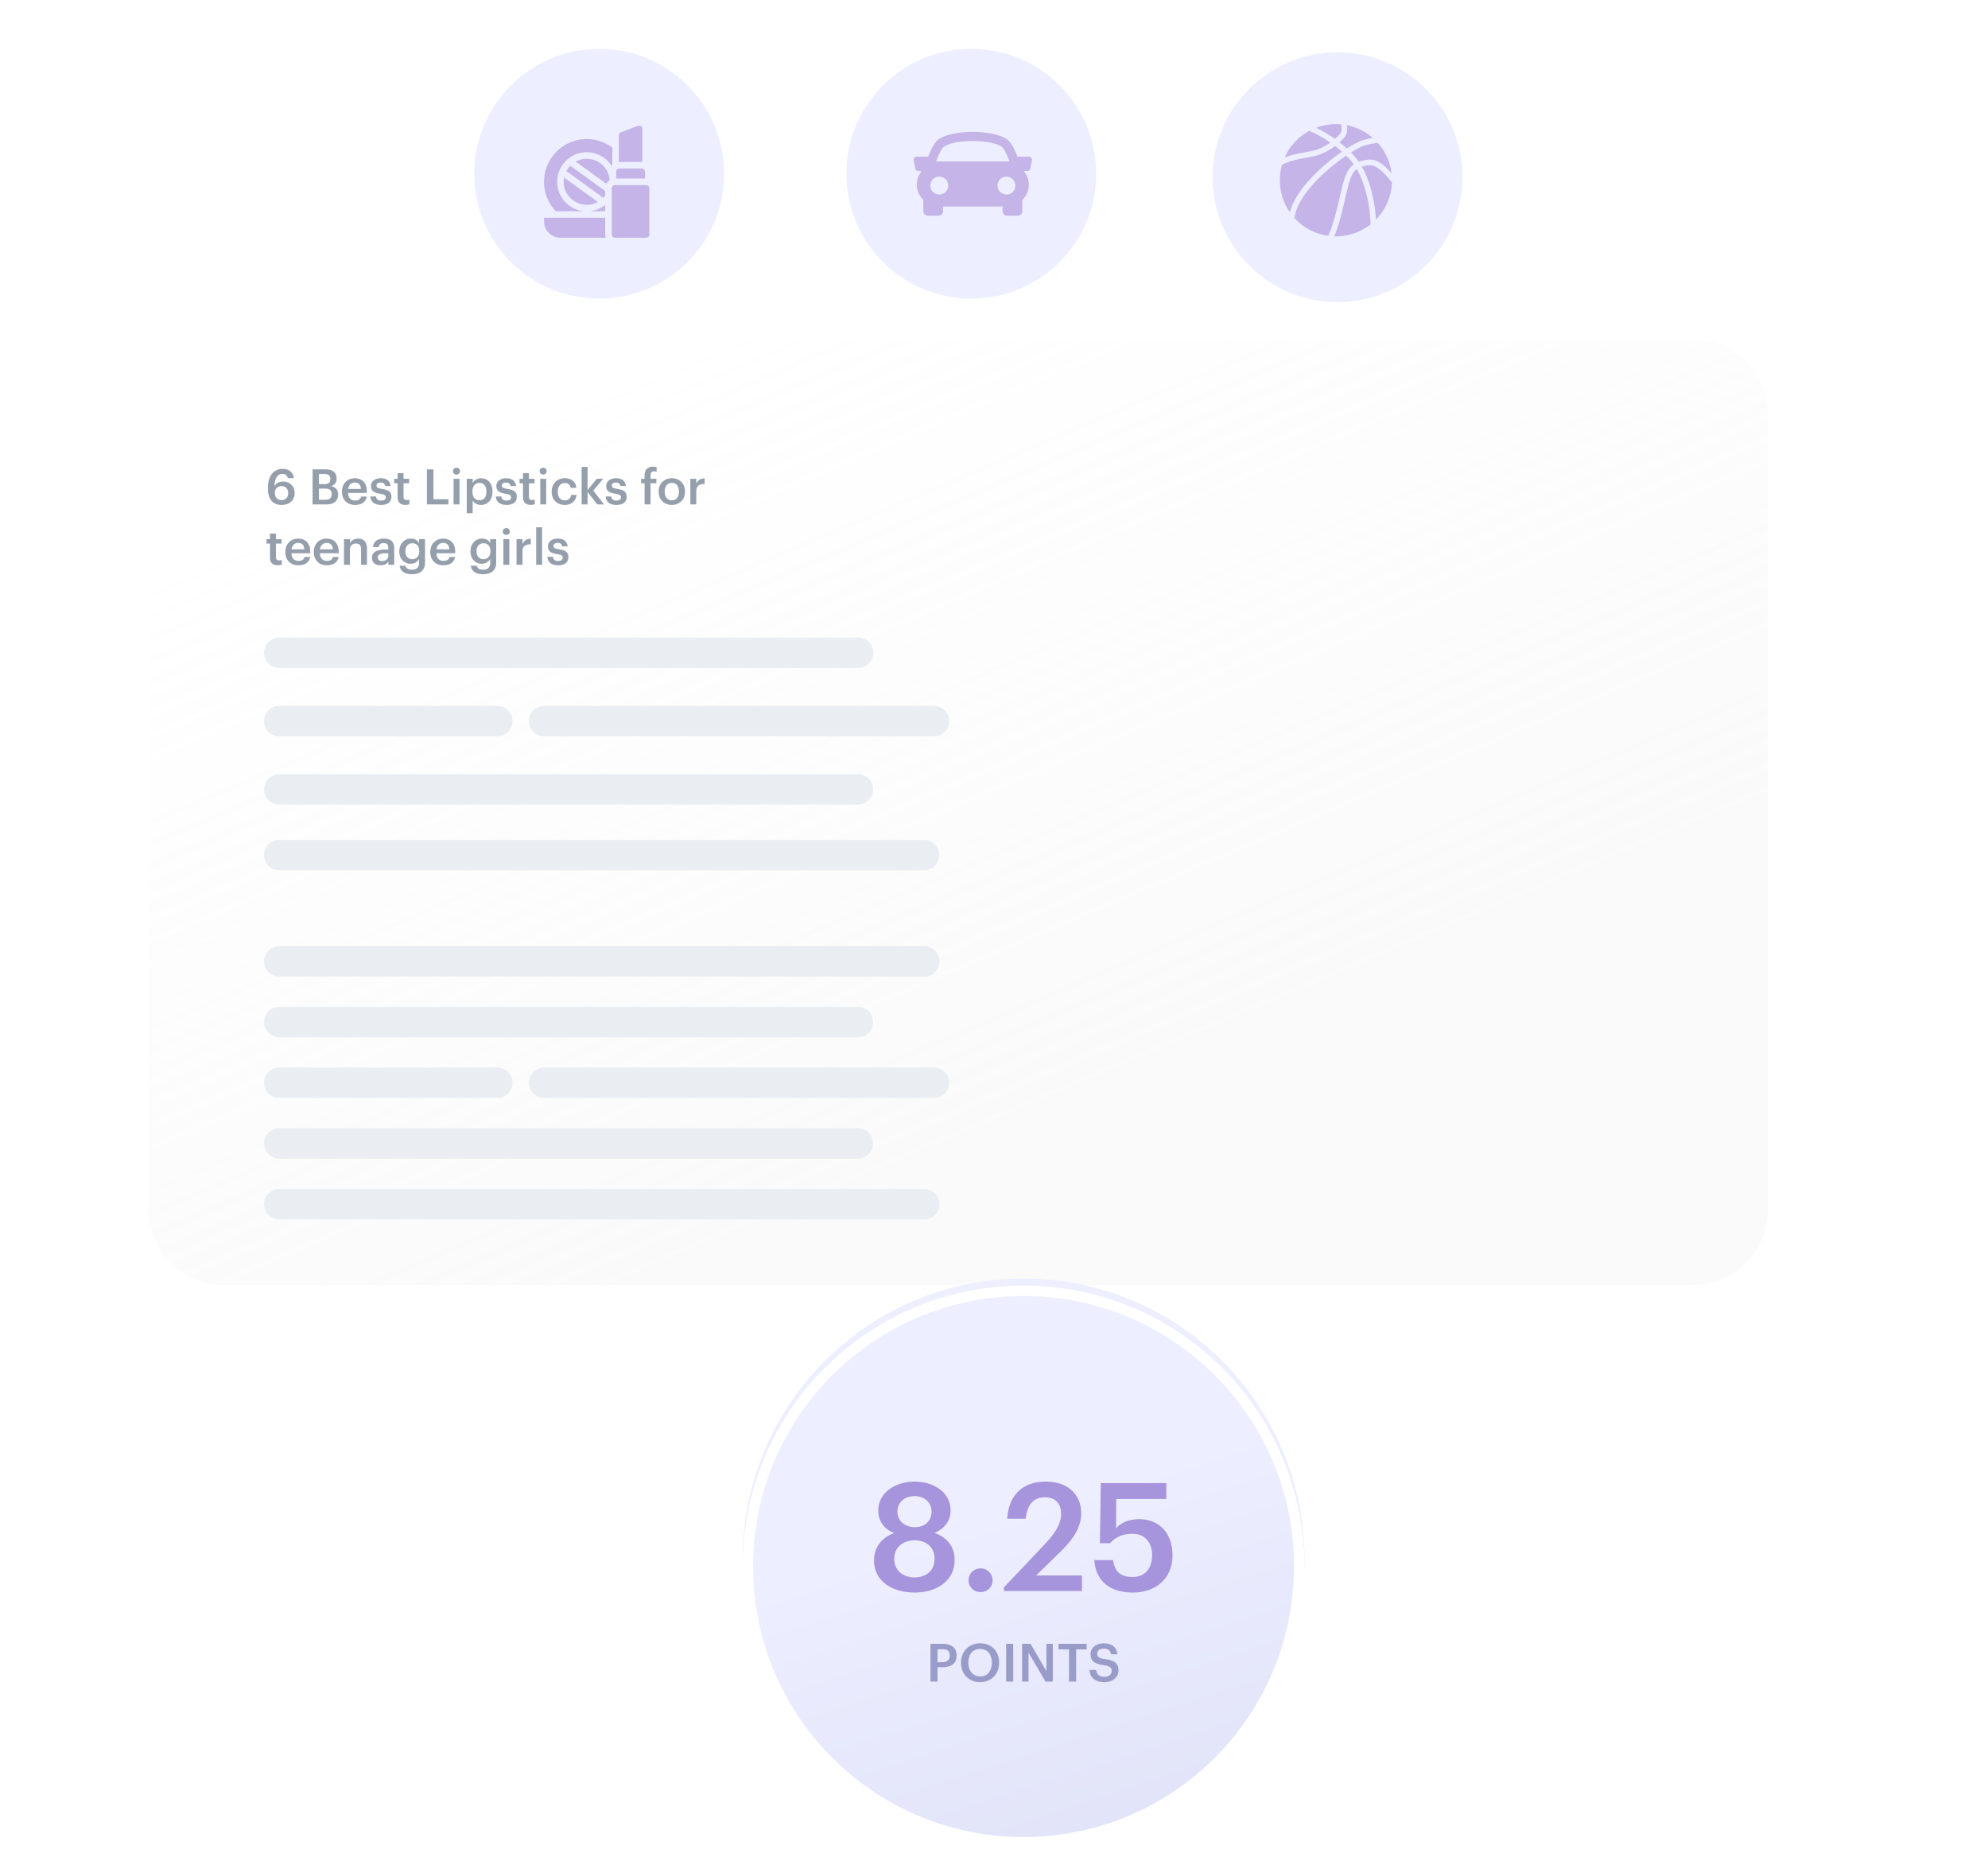 <svg xmlns="http://www.w3.org/2000/svg" width="570" height="530" fill="none" viewBox="0 0 570 530">
    <g filter="url(#sec-3_bl-3_window_svg__a)" opacity=".64">
        <path fill="#fff" d="M29 88.37c0-17.921 14.529-32.45 32.45-32.45h425.1c17.921 0 32.45 14.529 32.45 32.45V351.22c0 17.921-14.529 32.45-32.45 32.45H61.45c-17.922 0-32.45-14.529-32.45-32.45V88.371Z"/>
    </g>
    <path fill="#fff" fill-rule="evenodd" d="M486.55 58.084H61.45c-16.727 0-30.287 13.56-30.287 30.287v262.848c0 16.727 13.56 30.287 30.287 30.287h425.1c16.727 0 30.287-13.56 30.287-30.287V88.371c0-16.727-13.56-30.287-30.287-30.287ZM61.45 55.92C43.528 55.92 29 70.45 29 88.37V351.22c0 17.921 14.529 32.45 32.45 32.45h425.1c17.921 0 32.45-14.529 32.45-32.45V88.371c0-17.922-14.529-32.45-32.45-32.45H61.45Z" clip-rule="evenodd" opacity=".64"/>
    <path fill="url(#sec-3_bl-3_window_svg__b)" d="M42.61 118.885c0-11.948 9.687-21.633 21.634-21.633h421.023c11.948 0 21.634 9.685 21.634 21.633v227.923c0 11.948-9.686 21.634-21.634 21.634H64.244c-11.947 0-21.633-9.686-21.633-21.634V118.885Z"/>
    <path fill="#fff" d="M62.556 79.718a5.414 5.414 0 0 1-5.42 5.408 5.414 5.414 0 0 1-5.42-5.409 5.414 5.414 0 0 1 5.42-5.408 5.414 5.414 0 0 1 5.42 5.409ZM86.329 79.718a5.408 5.408 0 1 1-10.817 0 5.408 5.408 0 0 1 10.817 0ZM111.337 79.718a5.415 5.415 0 0 1-5.42 5.408 5.414 5.414 0 0 1-5.42-5.409 5.414 5.414 0 0 1 5.42-5.408 5.414 5.414 0 0 1 5.42 5.409Z"/>
    <path fill="#959FAB" d="M80.766 144.759c2.278 0 3.712-1.378 3.712-3.417 0-1.955-1.378-3.277-3.304-3.277-1.196 0-2.025.521-2.49 1.294.057-2.292.943-3.487 2.293-3.487.97 0 1.364.45 1.547 1.209h1.743c-.239-1.758-1.448-2.658-3.276-2.658-2.405 0-4.162 1.899-4.162 5.386v.239c0 2.658 1.012 4.711 3.937 4.711Zm-.028-1.378c-1.14 0-1.94-.774-1.94-2.11 0-1.11.8-1.912 1.94-1.912 1.153 0 1.884.816 1.884 2.025 0 1.195-.76 1.997-1.884 1.997ZM89.624 144.618h3.867c2.207 0 3.445-.942 3.445-2.812v-.056c0-1.336-.647-2.082-2.011-2.377 1.139-.351 1.589-1.139 1.589-2.137v-.057c0-1.828-1.224-2.615-3.29-2.615h-3.6v10.054Zm1.828-5.821V135.9h1.518c1.196 0 1.744.408 1.744 1.364v.056c0 1.027-.478 1.477-1.715 1.477h-1.547Zm0 4.485v-3.22h1.687c1.378 0 1.955.52 1.955 1.561v.056c0 1.041-.577 1.603-1.828 1.603h-1.814ZM101.78 144.759c1.885 0 3.136-.844 3.375-2.391h-1.645c-.126.717-.661 1.125-1.687 1.125-1.266 0-1.969-.787-2.025-2.179h5.385v-.493c0-2.629-1.645-3.712-3.473-3.712-2.095 0-3.656 1.519-3.656 3.797v.112c0 2.32 1.561 3.741 3.726 3.741Zm-1.954-4.584c.169-1.139.858-1.828 1.884-1.828 1.055 0 1.702.562 1.786 1.828h-3.67ZM109.289 144.759c1.884 0 2.939-.858 2.939-2.349 0-1.56-1.027-1.982-2.756-2.249-1.167-.197-1.519-.408-1.519-.943 0-.52.436-.871 1.167-.871.788 0 1.167.309 1.308.984h1.575c-.183-1.659-1.378-2.222-2.883-2.222-1.378 0-2.756.731-2.756 2.208 0 1.378.717 1.926 2.658 2.236 1.083.182 1.575.407 1.575 1.012 0 .619-.408.942-1.322.942-.998 0-1.378-.436-1.463-1.181h-1.603c.071 1.561 1.182 2.433 3.08 2.433ZM116.223 144.745c.521 0 .886-.085 1.153-.183v-1.35c-.239.098-.492.141-.829.141-.535 0-.844-.296-.844-.943v-3.867h1.617v-1.279h-1.617v-1.617h-1.701v1.617h-.985v1.279h.985v4.022c0 1.392.759 2.18 2.221 2.18ZM122.402 144.618h6.16v-1.49h-4.289v-8.564h-1.871v10.054ZM130.879 136.054c.562 0 1.012-.421 1.012-.97 0-.562-.45-.984-1.012-.984-.563 0-1.013.422-1.013.984 0 .549.45.97 1.013.97Zm-.83 8.564h1.701v-7.354h-1.701v7.354ZM137.509 143.409c-1.238 0-2.039-.774-2.039-2.419v-.112c0-1.631.843-2.433 2.025-2.433 1.11 0 1.954.802 1.954 2.433v.112c0 1.575-.689 2.419-1.94 2.419Zm-3.685 3.726h1.702v-3.67c.394.717 1.237 1.294 2.404 1.294 1.899 0 3.263-1.435 3.263-3.797v-.112c0-2.377-1.42-3.741-3.263-3.741-1.082 0-1.996.633-2.404 1.336v-1.181h-1.702v9.871ZM145.24 144.759c1.884 0 2.939-.858 2.939-2.349 0-1.56-1.027-1.982-2.756-2.249-1.167-.197-1.519-.408-1.519-.943 0-.52.436-.871 1.167-.871.788 0 1.167.309 1.308.984h1.575c-.183-1.659-1.378-2.222-2.883-2.222-1.378 0-2.756.731-2.756 2.208 0 1.378.717 1.926 2.658 2.236 1.083.182 1.575.407 1.575 1.012 0 .619-.408.942-1.322.942-.999 0-1.378-.436-1.463-1.181h-1.603c.071 1.561 1.182 2.433 3.08 2.433ZM152.174 144.745c.521 0 .886-.085 1.153-.183v-1.35c-.239.098-.492.141-.829.141-.535 0-.844-.296-.844-.943v-3.867h1.617v-1.279h-1.617v-1.617h-1.701v1.617h-.985v1.279h.985v4.022c0 1.392.759 2.18 2.221 2.18ZM155.734 136.054c.562 0 1.012-.421 1.012-.97 0-.562-.45-.984-1.012-.984s-1.012.422-1.012.984c0 .549.45.97 1.012.97Zm-.83 8.564h1.702v-7.354h-1.702v7.354ZM161.9 144.759c1.997 0 3.276-1.196 3.403-2.883h-1.561c-.098 1.041-.872 1.575-1.772 1.575-1.251 0-2.039-.844-2.039-2.447v-.112c0-1.519.83-2.419 1.997-2.419.9 0 1.547.408 1.687 1.392h1.646c-.197-2.025-1.73-2.756-3.361-2.756-2.053 0-3.712 1.477-3.712 3.811v.112c0 2.349 1.603 3.727 3.712 3.727ZM166.768 144.618h1.702v-3.614l2.756 3.614h1.968l-3.093-3.979 2.854-3.375h-1.856l-2.629 3.234v-6.637h-1.702v10.757ZM176.742 144.759c1.884 0 2.939-.858 2.939-2.349 0-1.56-1.027-1.982-2.757-2.249-1.167-.197-1.518-.408-1.518-.943 0-.52.436-.871 1.167-.871.787 0 1.167.309 1.308.984h1.575c-.183-1.659-1.378-2.222-2.883-2.222-1.378 0-2.756.731-2.756 2.208 0 1.378.717 1.926 2.658 2.236 1.082.182 1.574.407 1.574 1.012 0 .619-.407.942-1.321.942-.999 0-1.378-.436-1.463-1.181h-1.603c.07 1.561 1.181 2.433 3.08 2.433ZM184.819 144.618h1.702v-6.075h1.673v-1.279h-1.673v-1.055c0-.633.281-1.083.97-1.083.309 0 .576.057.773.127v-1.322a2.89 2.89 0 0 0-.97-.14c-1.575 0-2.475.871-2.475 2.488v.985h-.998v1.279h.998v6.075ZM192.62 144.759c2.166 0 3.783-1.491 3.783-3.783v-.112c0-2.25-1.617-3.755-3.769-3.755-2.165 0-3.782 1.519-3.782 3.797v.112c0 2.236 1.603 3.741 3.768 3.741Zm.014-1.322c-1.293 0-2.039-.942-2.039-2.447v-.112c0-1.519.774-2.433 2.039-2.433 1.266 0 2.025.928 2.025 2.447v.098c0 1.505-.759 2.447-2.025 2.447ZM197.94 144.618h1.702v-3.825c0-1.561.9-2.039 2.39-2.053v-1.589c-1.237.014-1.926.563-2.39 1.491v-1.378h-1.702v7.354ZM79.627 162.052c.52 0 .886-.085 1.153-.183v-1.35c-.239.098-.492.14-.83.14-.534 0-.843-.295-.843-.942v-3.867h1.617v-1.279h-1.617v-1.617h-1.702v1.617h-.984v1.279h.984v4.022c0 1.392.76 2.18 2.222 2.18ZM85.549 162.066c1.884 0 3.136-.844 3.375-2.391h-1.645c-.127.717-.661 1.125-1.688 1.125-1.265 0-1.968-.787-2.025-2.18h5.386v-.492c0-2.629-1.645-3.712-3.473-3.712-2.096 0-3.656 1.519-3.656 3.797v.112c0 2.32 1.56 3.741 3.726 3.741Zm-1.955-4.585c.17-1.139.858-1.828 1.885-1.828 1.054 0 1.701.563 1.785 1.828h-3.67ZM93.706 162.066c1.884 0 3.136-.844 3.375-2.391h-1.645c-.127.717-.661 1.125-1.688 1.125-1.265 0-1.969-.787-2.025-2.18h5.386v-.492c0-2.629-1.645-3.712-3.473-3.712-2.096 0-3.656 1.519-3.656 3.797v.112c0 2.32 1.56 3.741 3.726 3.741Zm-1.955-4.585c.17-1.139.858-1.828 1.885-1.828 1.054 0 1.701.563 1.785 1.828h-3.67ZM98.629 161.925h1.701v-4.331c0-1.167.774-1.758 1.73-1.758 1.012 0 1.462.506 1.462 1.617v4.472h1.702v-4.626c0-2.025-1.041-2.883-2.517-2.883-1.21 0-2.025.605-2.377 1.322v-1.167h-1.701v7.354ZM109.518 160.842c-.844 0-1.181-.408-1.181-1.026 0-.9.83-1.196 2.123-1.196h.872v.732c0 .942-.773 1.49-1.814 1.49Zm-.408 1.224c1.125 0 1.772-.408 2.25-1.041v.9h1.674v-4.823c0-2.011-1.294-2.686-2.939-2.686-1.646 0-3.01.717-3.15 2.433h1.645c.084-.732.52-1.153 1.406-1.153.999 0 1.336.492 1.336 1.476v.38h-.914c-2.109 0-3.768.618-3.768 2.334 0 1.533 1.11 2.18 2.46 2.18ZM118.176 160.322c-1.097 0-1.941-.844-1.941-2.208v-.112c0-1.336.731-2.25 1.997-2.25 1.223 0 1.983.829 1.983 2.222v.098c0 1.406-.858 2.25-2.039 2.25Zm-.056 4.303c2.278 0 3.726-1.083 3.74-3.248v-6.806h-1.701v1.125c-.422-.732-1.154-1.28-2.363-1.28-1.898 0-3.304 1.547-3.304 3.614v.098c0 2.124 1.42 3.502 3.262 3.502 1.083 0 1.997-.661 2.405-1.364v1.082c0 1.322-.732 1.983-2.054 1.983-1.11 0-1.673-.422-1.813-1.153h-1.716c.197 1.406 1.237 2.447 3.544 2.447ZM127.116 162.066c1.885 0 3.136-.844 3.375-2.391h-1.645c-.126.717-.661 1.125-1.687 1.125-1.266 0-1.969-.787-2.025-2.18h5.385v-.492c0-2.629-1.645-3.712-3.473-3.712-2.095 0-3.656 1.519-3.656 3.797v.112c0 2.32 1.561 3.741 3.726 3.741Zm-1.954-4.585c.169-1.139.858-1.828 1.884-1.828 1.055 0 1.702.563 1.786 1.828h-3.67ZM138.582 160.322c-1.097 0-1.941-.844-1.941-2.208v-.112c0-1.336.732-2.25 1.997-2.25 1.224 0 1.983.829 1.983 2.222v.098c0 1.406-.858 2.25-2.039 2.25Zm-.056 4.303c2.278 0 3.726-1.083 3.74-3.248v-6.806h-1.701v1.125c-.422-.732-1.153-1.28-2.363-1.28-1.898 0-3.304 1.547-3.304 3.614v.098c0 2.124 1.42 3.502 3.262 3.502 1.083 0 1.997-.661 2.405-1.364v1.082c0 1.322-.732 1.983-2.053 1.983-1.111 0-1.674-.422-1.814-1.153h-1.716c.197 1.406 1.238 2.447 3.544 2.447ZM145.16 153.361c.563 0 1.013-.422 1.013-.97 0-.562-.45-.984-1.013-.984-.562 0-1.012.422-1.012.984 0 .548.45.97 1.012.97Zm-.829 8.564h1.701v-7.354h-1.701v7.354ZM148.106 161.925h1.701V158.1c0-1.561.9-2.039 2.391-2.053v-1.589c-1.238.014-1.927.563-2.391 1.491v-1.378h-1.701v7.354ZM153.737 161.925h1.702v-10.757h-1.702v10.757ZM160.03 162.066c1.884 0 2.938-.858 2.938-2.349 0-1.561-1.026-1.982-2.756-2.25-1.167-.196-1.518-.407-1.518-.942 0-.52.436-.872 1.167-.872.787 0 1.167.31 1.308.985h1.574c-.182-1.66-1.378-2.222-2.882-2.222-1.378 0-2.756.731-2.756 2.208 0 1.378.717 1.926 2.657 2.235 1.083.183 1.575.408 1.575 1.013 0 .619-.407.942-1.322.942-.998 0-1.378-.436-1.462-1.181h-1.603c.07 1.561 1.181 2.433 3.08 2.433Z"/>
    <path fill="#EAEEF2" d="M75.707 187.152a4.35 4.35 0 0 1 4.35-4.35h165.918a4.351 4.351 0 1 1 0 8.701H80.057a4.35 4.35 0 0 1-4.35-4.351ZM75.707 226.308a4.35 4.35 0 0 1 4.35-4.351h165.918a4.351 4.351 0 1 1 0 8.702H80.057a4.35 4.35 0 0 1-4.35-4.351ZM75.707 293.018a4.35 4.35 0 0 1 4.35-4.351h165.918a4.35 4.35 0 1 1 0 8.701H80.057a4.35 4.35 0 0 1-4.35-4.35ZM75.707 327.823a4.35 4.35 0 0 1 4.35-4.351h165.918a4.351 4.351 0 1 1 0 8.702H80.057a4.35 4.35 0 0 1-4.35-4.351ZM75.707 245.161a4.35 4.35 0 0 1 4.35-4.351h184.898a4.35 4.35 0 1 1 0 8.701H80.057a4.35 4.35 0 0 1-4.35-4.35ZM75.707 345.225a4.35 4.35 0 0 1 4.35-4.35h184.898a4.351 4.351 0 1 1 0 8.701H80.057a4.35 4.35 0 0 1-4.35-4.351ZM75.707 206.73a4.35 4.35 0 0 1 4.35-4.35h62.475a4.351 4.351 0 1 1 0 8.701H80.057a4.35 4.35 0 0 1-4.35-4.351ZM75.707 310.42a4.35 4.35 0 0 1 4.35-4.35h62.475a4.351 4.351 0 1 1 0 8.701H80.057a4.35 4.35 0 0 1-4.35-4.351ZM75.707 275.615a4.35 4.35 0 0 1 4.35-4.35h184.898a4.351 4.351 0 1 1 0 8.701H80.057a4.35 4.35 0 0 1-4.35-4.351ZM151.628 206.73a4.35 4.35 0 0 1 4.351-4.35h111.824a4.35 4.35 0 0 1 0 8.701H155.979a4.351 4.351 0 0 1-4.351-4.351ZM151.628 310.42a4.35 4.35 0 0 1 4.351-4.35h111.824a4.35 4.35 0 0 1 0 8.701H155.979a4.351 4.351 0 0 1-4.351-4.351Z"/>
    <g filter="url(#sec-3_bl-3_window_svg__c)">
        <path fill="#EDEEFF" stroke="#fff" stroke-width="2" d="M311.297 41.807c0 20.329-16.479 36.808-36.807 36.808-20.329 0-36.808-16.48-36.808-36.807C237.682 21.478 254.161 5 274.49 5c20.328 0 36.807 16.48 36.807 36.807Z"/>
        <g clip-path="url(#sec-3_bl-3_window_svg__d)">
            <path fill="#C4B4E8" d="M291.701 37.253a.874.874 0 0 0-.674-.32h-3.303c-.816-2.15-1.878-4.258-3.085-5.053-4.176-2.747-15.253-2.747-19.43 0-1.208.796-2.265 2.906-3.085 5.052h-3.304a.866.866 0 0 0-.673.321.865.865 0 0 0-.177.725l.489 2.371c.083.404.44.693.851.693h.978c-.944 1.09-1.402 2.462-1.408 3.835-.007 1.697.638 3.23 1.815 4.315.013.011.026.019.038.03v3.318c0 .718.584 1.303 1.304 1.303h3.047c.72 0 1.304-.585 1.304-1.303v-1.334h17.071v1.334c0 .718.584 1.303 1.303 1.303h3.048c.718 0 1.303-.585 1.303-1.303v-3.253c1.25-1.144 1.847-2.72 1.855-4.291.005-1.42-.474-2.843-1.474-3.956h1.044a.866.866 0 0 0 .851-.694l.49-2.37a.878.878 0 0 0-.178-.723Zm-25.06-3.196c3.329-2.19 13.236-2.19 16.563 0 .647.424 1.479 2.14 2.241 4.24h-21.043c.761-2.1 1.592-3.814 2.239-4.24Zm-3.899 11.147a2.564 2.564 0 1 1 5.129.001 2.564 2.564 0 0 1-5.129 0Zm21.832 2.565a2.565 2.565 0 1 1 0-5.13 2.565 2.565 0 0 1 0 5.13Z"/>
        </g>
    </g>
    <g filter="url(#sec-3_bl-3_window_svg__e)">
        <path fill="#EDEEFF" stroke="#fff" stroke-width="2" d="M204.615 41.807c0 20.329-16.479 36.808-36.808 36.808-20.328 0-36.807-16.48-36.807-36.807C131 21.478 147.479 5 167.807 5c20.329 0 36.808 16.48 36.808 36.807Z"/>
    </g>
    <g filter="url(#sec-3_bl-3_window_svg__f)">
        <g fill="#C4B4E8" clip-path="url(#sec-3_bl-3_window_svg__g)">
            <path d="m158.752 41.902 9.659 6.998c-4.808 2.655-10.697-1.478-9.659-6.998ZM160.513 38.523l10.008 7.252v1.283a6.52 6.52 0 0 1-.548.647l-10.571-7.66a6.614 6.614 0 0 1 1.111-1.522ZM171.792 42.422v.22c-.396.263-.722.621-.945 1.043l-8.766-6.352c4.108-2.247 9.216.428 9.711 5.089ZM174.443 37.433v-7.617c0-.39.239-.738.602-.879l4.836-1.873a.943.943 0 0 1 1.283.879v9.49c-.157-.01-6.588-.008-6.721 0ZM173.676 40.253c0-.52.422-.942.942-.942h6.371c.52 0 .942.422.942.942v1.921h-8.255v-1.921ZM173.348 44.059h8.883c.52 0 .942.422.942.942v13.215c0 .52-.422.942-.942.942h-8.883a.942.942 0 0 1-.942-.942V45.001c0-.52.421-.942.942-.942Z"/>
            <path d="M165.234 34.644c-4.676 0-8.48 3.803-8.48 8.479 0 4.387 3.35 8.006 7.626 8.435h-8.017a12.2 12.2 0 0 1-3.377-8.435c0-6.753 5.494-12.248 12.248-12.248 2.744 0 5.281.908 7.325 2.438v5.007a2.972 2.972 0 0 0-.191.225 8.479 8.479 0 0 0-7.134-3.901ZM170.521 51.558h-4.444a8.427 8.427 0 0 0 4.444-1.812v1.812ZM170.522 58.216c0 .33.057.648.162.942h-12.987a4.716 4.716 0 0 1-4.711-4.71v-1.005h17.536v4.773Z"/>
        </g>
        <path fill="#EDEEFF" stroke="#fff" stroke-width="2" d="M417.301 41.807c0 20.329-16.479 36.808-36.807 36.808-20.329 0-36.808-16.48-36.808-36.807C343.686 21.478 360.165 5 380.494 5c20.328 0 36.807 16.48 36.807 36.807Z"/>
        <g fill="#C4B4E8" clip-path="url(#sec-3_bl-3_window_svg__h)">
            <path d="M381.343 29.195c.364-.482.305-1.504.254-2.406a4.426 4.426 0 0 0-.007-.116 16.035 16.035 0 0 0-7.232.962 37.417 37.417 0 0 1 5.382 3.19c.74-.637 1.298-1.225 1.603-1.63ZM389.49 38.37c-.793.09-1.461.22-2.032.402 2.732 4.771 3.797 10.798 4.058 15.165a16.023 16.023 0 0 0 4.589-10.617c-1.865-2.293-4.336-5.208-6.615-4.95ZM373.246 34.252c1.92-.4 3.724-1.366 5.162-2.386-3.001-2.066-5.503-3.139-6.001-3.343a16.145 16.145 0 0 0-7.053 7.613c1.884-.75 3.924-1.133 5.928-1.505.648-.12 1.318-.245 1.964-.379Z"/>
            <path d="M384.359 34.72c.172.172.343.347.512.526a17.02 17.02 0 0 1 1.716 2.137c.759-.287 1.653-.49 2.722-.61 2.52-.286 4.761 1.71 6.684 3.908a16.01 16.01 0 0 0-3.97-8.725c-1.162.14-2.458.378-3.779.772-.866.258-2.245.961-3.885 1.992ZM382.244 43.023c.659-2.233 1.423-3.844 2.903-4.889a15.004 15.004 0 0 0-1.44-1.78 28.072 28.072 0 0 0-.725-.733c-5.938 4.042-14.071 11.467-14.811 17.9a16.044 16.044 0 0 0 9.651 5.079c1.385-2.758 2.689-8.363 3.464-11.697.372-1.601.693-2.984.958-3.88Z"/>
            <path d="M375.511 39.481a57.277 57.277 0 0 1 6.257-4.993 34.768 34.768 0 0 0-1.992-1.632c-1.661 1.248-3.836 2.478-6.203 2.97-.663.138-1.342.264-1.998.386-2.529.47-4.956.924-6.997 2.063a16.06 16.06 0 0 0-.615 4.402 16 16 0 0 0 2.884 9.184c1.176-4.658 5.211-9.198 8.664-12.38ZM383.153 33.57c1.912-1.22 3.562-2.064 4.632-2.383.96-.287 1.903-.496 2.796-.648a16.022 16.022 0 0 0-7.367-3.627c.061 1.123.088 2.356-.587 3.252-.321.425-.864 1.008-1.571 1.641a35.982 35.982 0 0 1 2.097 1.764ZM383.786 43.479c-.251.85-.568 2.212-.934 3.788-1.082 4.655-2.117 8.82-3.326 11.476.172.005.343.013.516.013 3.747 0 7.192-1.286 9.926-3.435-.108-4.57-1.203-11.032-3.963-15.83-1.07.795-1.646 2.046-2.219 3.988Z"/>
        </g>
    </g>
    <g filter="url(#sec-3_bl-3_window_svg__i)">
        <path fill="url(#sec-3_bl-3_window_svg__j)" d="M212.92 449.11c0-44.486 36.063-80.55 80.55-80.55 44.487 0 80.55 36.064 80.55 80.55 0 44.487-36.063 80.55-80.55 80.55-44.487 0-80.55-36.063-80.55-80.55Z"/>
    </g>
    <path stroke="#fff" stroke-width="3" d="M293.47 528.16c-43.658 0-79.05-35.391-79.05-79.05 0-43.658 35.392-79.05 79.05-79.05 43.658 0 79.05 35.392 79.05 79.05 0 43.659-35.392 79.05-79.05 79.05Z"/>
    <path fill="#999CC8" d="M266.784 482.102h2.014v-4.119h1.514c2.317 0 3.968-1.015 3.968-3.302v-.06c0-2.272-1.59-3.347-4.013-3.347h-3.483v10.828Zm2.014-5.573v-3.695h1.469c1.287 0 2.044.5 2.044 1.787v.06c0 1.197-.712 1.848-2.044 1.848h-1.469ZM281.022 482.253c3.287 0 5.452-2.378 5.452-5.542v-.122c0-3.18-2.226-5.466-5.452-5.466-3.21 0-5.481 2.347-5.481 5.512v.121c0 3.119 2.165 5.497 5.481 5.497Zm.031-1.62c-1.969 0-3.408-1.53-3.408-3.892v-.121c0-2.332 1.257-3.892 3.377-3.892 2.121 0 3.362 1.65 3.362 3.877v.121c0 2.347-1.287 3.907-3.331 3.907ZM288.48 482.102h2.029v-10.828h-2.029v10.828ZM293.063 482.102h1.832v-8.299l4.877 8.299h2.089v-10.828h-1.832v7.829l-4.558-7.829h-2.408v10.828ZM306.512 482.102h2.029v-9.238h3.014v-1.59h-8.056v1.59h3.013v9.238ZM316.707 482.253c2.393 0 3.983-1.469 3.983-3.347 0-2.165-1.317-2.892-3.861-3.24-1.878-.273-2.242-.712-2.242-1.59 0-.833.636-1.424 1.863-1.424 1.242 0 1.893.485 2.09 1.62h1.847c-.212-2.074-1.605-3.134-3.937-3.134-2.256 0-3.771 1.332-3.771 3.104 0 2.029 1.227 2.817 3.816 3.165 1.757.288 2.257.666 2.257 1.666 0 .999-.848 1.666-2.045 1.666-1.832 0-2.271-.909-2.407-1.999h-1.939c.152 2.044 1.393 3.513 4.346 3.513Z"/>
    <path fill="#A694DC" d="M262.204 456.574c6.231 0 11.51-3.245 11.51-9.346 0-3.764-2.121-6.446-5.755-7.744 2.769-1.212 4.586-3.332 4.586-6.491 0-5.105-4.802-8.22-10.341-8.22-5.365 0-10.384 3.072-10.384 8.307 0 3.072 1.731 5.322 4.587 6.447-3.462 1.211-5.798 3.937-5.798 7.874 0 6.058 5.452 9.173 11.595 9.173Zm.087-18.735c-2.683 0-4.976-1.644-4.976-4.456 0-2.769 2.164-4.457 4.889-4.457 2.77 0 4.89 1.774 4.89 4.414 0 2.812-1.991 4.499-4.803 4.499Zm-.087 14.408c-3.115 0-5.797-1.86-5.797-5.322 0-3.461 2.682-5.321 5.841-5.321 3.202 0 5.711 1.86 5.711 5.278 0 3.462-2.466 5.365-5.755 5.365ZM281.13 456.444c1.947 0 3.462-1.471 3.462-3.375 0-1.903-1.515-3.418-3.462-3.418a3.399 3.399 0 0 0-3.418 3.418c0 1.904 1.515 3.375 3.418 3.375ZM287.845 456.141h22.369v-4.456h-13.153l6.879-6.707c3.678-3.547 6.057-7.052 6.057-11.076 0-5.452-3.807-9.129-10.211-9.129-6.533 0-10.6 3.894-10.989 10.643h5.278c.519-4.37 2.466-6.144 5.538-6.144 2.986 0 4.63 1.818 4.63 4.717 0 2.942-1.774 5.668-4.716 8.783l-11.682 12.331v1.038ZM324.8 456.574c6.663 0 11.379-4.11 11.379-10.644 0-6.49-3.937-10.384-9.518-10.384-3.289 0-5.452 1.212-6.664 2.596l.044-8.394h14.364v-4.543h-18.777l-.26 17.221h2.942c1.385-1.601 3.288-2.683 6.447-2.683 3.418 0 5.581 2.38 5.581 6.101 0 3.807-2.033 6.274-5.581 6.274-3.981 0-5.149-1.991-5.625-4.846h-5.365c.346 5.321 3.764 9.302 11.033 9.302Z"/>
    <defs>
        <filter id="sec-3_bl-3_window_svg__a" width="570" height="407.748" x="0" y="28.921" color-interpolation-filters="sRGB" filterUnits="userSpaceOnUse">
            <feFlood flood-opacity="0" result="BackgroundImageFix"/>
            <feColorMatrix in="SourceAlpha" result="hardAlpha" values="0 0 0 0 0 0 0 0 0 0 0 0 0 0 0 0 0 0 127 0"/>
            <feOffset dx="11" dy="13"/>
            <feGaussianBlur stdDeviation="20"/>
            <feComposite in2="hardAlpha" operator="out"/>
            <feColorMatrix values="0 0 0 0 0.484 0 0 0 0 0.202 0 0 0 0 0.583 0 0 0 1 0"/>
            <feBlend in2="BackgroundImageFix" result="effect1_dropShadow_5584_890"/>
            <feBlend in="SourceGraphic" in2="effect1_dropShadow_5584_890" result="shape"/>
        </filter>
        <filter id="sec-3_bl-3_window_svg__c" width="99.615" height="99.615" x="228.682" y="0" color-interpolation-filters="sRGB" filterUnits="userSpaceOnUse">
            <feFlood flood-opacity="0" result="BackgroundImageFix"/>
            <feColorMatrix in="SourceAlpha" result="hardAlpha" values="0 0 0 0 0 0 0 0 0 0 0 0 0 0 0 0 0 0 127 0"/>
            <feOffset dx="4" dy="8"/>
            <feGaussianBlur stdDeviation="6"/>
            <feComposite in2="hardAlpha" operator="out"/>
            <feColorMatrix values="0 0 0 0 0 0 0 0 0 0 0 0 0 0 0 0 0 0 0.12 0"/>
            <feBlend in2="BackgroundImageFix" result="effect1_dropShadow_5584_890"/>
            <feBlend in="SourceGraphic" in2="effect1_dropShadow_5584_890" result="shape"/>
        </filter>
        <filter id="sec-3_bl-3_window_svg__e" width="99.615" height="99.615" x="122" y="0" color-interpolation-filters="sRGB" filterUnits="userSpaceOnUse">
            <feFlood flood-opacity="0" result="BackgroundImageFix"/>
            <feColorMatrix in="SourceAlpha" result="hardAlpha" values="0 0 0 0 0 0 0 0 0 0 0 0 0 0 0 0 0 0 127 0"/>
            <feOffset dx="4" dy="8"/>
            <feGaussianBlur stdDeviation="6"/>
            <feComposite in2="hardAlpha" operator="out"/>
            <feColorMatrix values="0 0 0 0 0 0 0 0 0 0 0 0 0 0 0 0 0 0 0.12 0"/>
            <feBlend in2="BackgroundImageFix" result="effect1_dropShadow_5584_890"/>
            <feBlend in="SourceGraphic" in2="effect1_dropShadow_5584_890" result="shape"/>
        </filter>
        <filter id="sec-3_bl-3_window_svg__f" width="282.301" height="92.615" x="147" y="4" color-interpolation-filters="sRGB" filterUnits="userSpaceOnUse">
            <feFlood flood-opacity="0" result="BackgroundImageFix"/>
            <feColorMatrix in="SourceAlpha" result="hardAlpha" values="0 0 0 0 0 0 0 0 0 0 0 0 0 0 0 0 0 0 127 0"/>
            <feOffset dx="3" dy="9"/>
            <feGaussianBlur stdDeviation="4"/>
            <feComposite in2="hardAlpha" operator="out"/>
            <feColorMatrix values="0 0 0 0 0 0 0 0 0 0 0 0 0 0 0 0 0 0 0.1 0"/>
            <feBlend in2="BackgroundImageFix" result="effect1_dropShadow_5584_890"/>
            <feBlend in="SourceGraphic" in2="effect1_dropShadow_5584_890" result="shape"/>
        </filter>
        <filter id="sec-3_bl-3_window_svg__i" width="165.1" height="167.1" x="210.92" y="364.56" color-interpolation-filters="sRGB" filterUnits="userSpaceOnUse">
            <feFlood flood-opacity="0" result="BackgroundImageFix"/>
            <feBlend in="SourceGraphic" in2="BackgroundImageFix" result="shape"/>
            <feColorMatrix in="SourceAlpha" result="hardAlpha" values="0 0 0 0 0 0 0 0 0 0 0 0 0 0 0 0 0 0 127 0"/>
            <feOffset dx="2" dy="2"/>
            <feGaussianBlur stdDeviation="2"/>
            <feComposite in2="hardAlpha" k2="-1" k3="1" operator="arithmetic"/>
            <feColorMatrix values="0 0 0 0 0.715 0 0 0 0 0.725 0 0 0 0 0.875 0 0 0 0.47 0"/>
            <feBlend in2="shape" result="effect1_innerShadow_5584_890"/>
            <feColorMatrix in="SourceAlpha" result="hardAlpha" values="0 0 0 0 0 0 0 0 0 0 0 0 0 0 0 0 0 0 127 0"/>
            <feOffset dx="-2" dy="-4"/>
            <feGaussianBlur stdDeviation="2"/>
            <feComposite in2="hardAlpha" k2="-1" k3="1" operator="arithmetic"/>
            <feColorMatrix values="0 0 0 0 1 0 0 0 0 1 0 0 0 0 1 0 0 0 0.87 0"/>
            <feBlend in2="effect1_innerShadow_5584_890" result="effect2_innerShadow_5584_890"/>
        </filter>
        <clipPath id="sec-3_bl-3_window_svg__d">
            <path fill="#fff" d="M0 0h33.944v33.943H0z" transform="translate(257.951 24.86)"/>
        </clipPath>
        <clipPath id="sec-3_bl-3_window_svg__g">
            <path fill="#fff" d="M0 0h32.158v32.158H0z" transform="matrix(-1 0 0 1 184.158 27)"/>
        </clipPath>
        <clipPath id="sec-3_bl-3_window_svg__h">
            <path fill="#fff" d="M0 0h32.158v32.158H0z" transform="translate(363.955 26.598)"/>
        </clipPath>
        <linearGradient id="sec-3_bl-3_window_svg__b" x1="154.952" x2="252.335" y1="114.54" y2="343.629" gradientUnits="userSpaceOnUse">
            <stop stop-color="#fff" stop-opacity=".82"/>
            <stop offset="1" stop-color="#F9FAF9"/>
        </linearGradient>
        <linearGradient id="sec-3_bl-3_window_svg__j" x1="281.868" x2="334.905" y1="437.84" y2="601.261" gradientUnits="userSpaceOnUse">
            <stop stop-color="#EDEEFF"/>
            <stop offset="1" stop-color="#D9DBF3"/>
        </linearGradient>
    </defs>
</svg>
